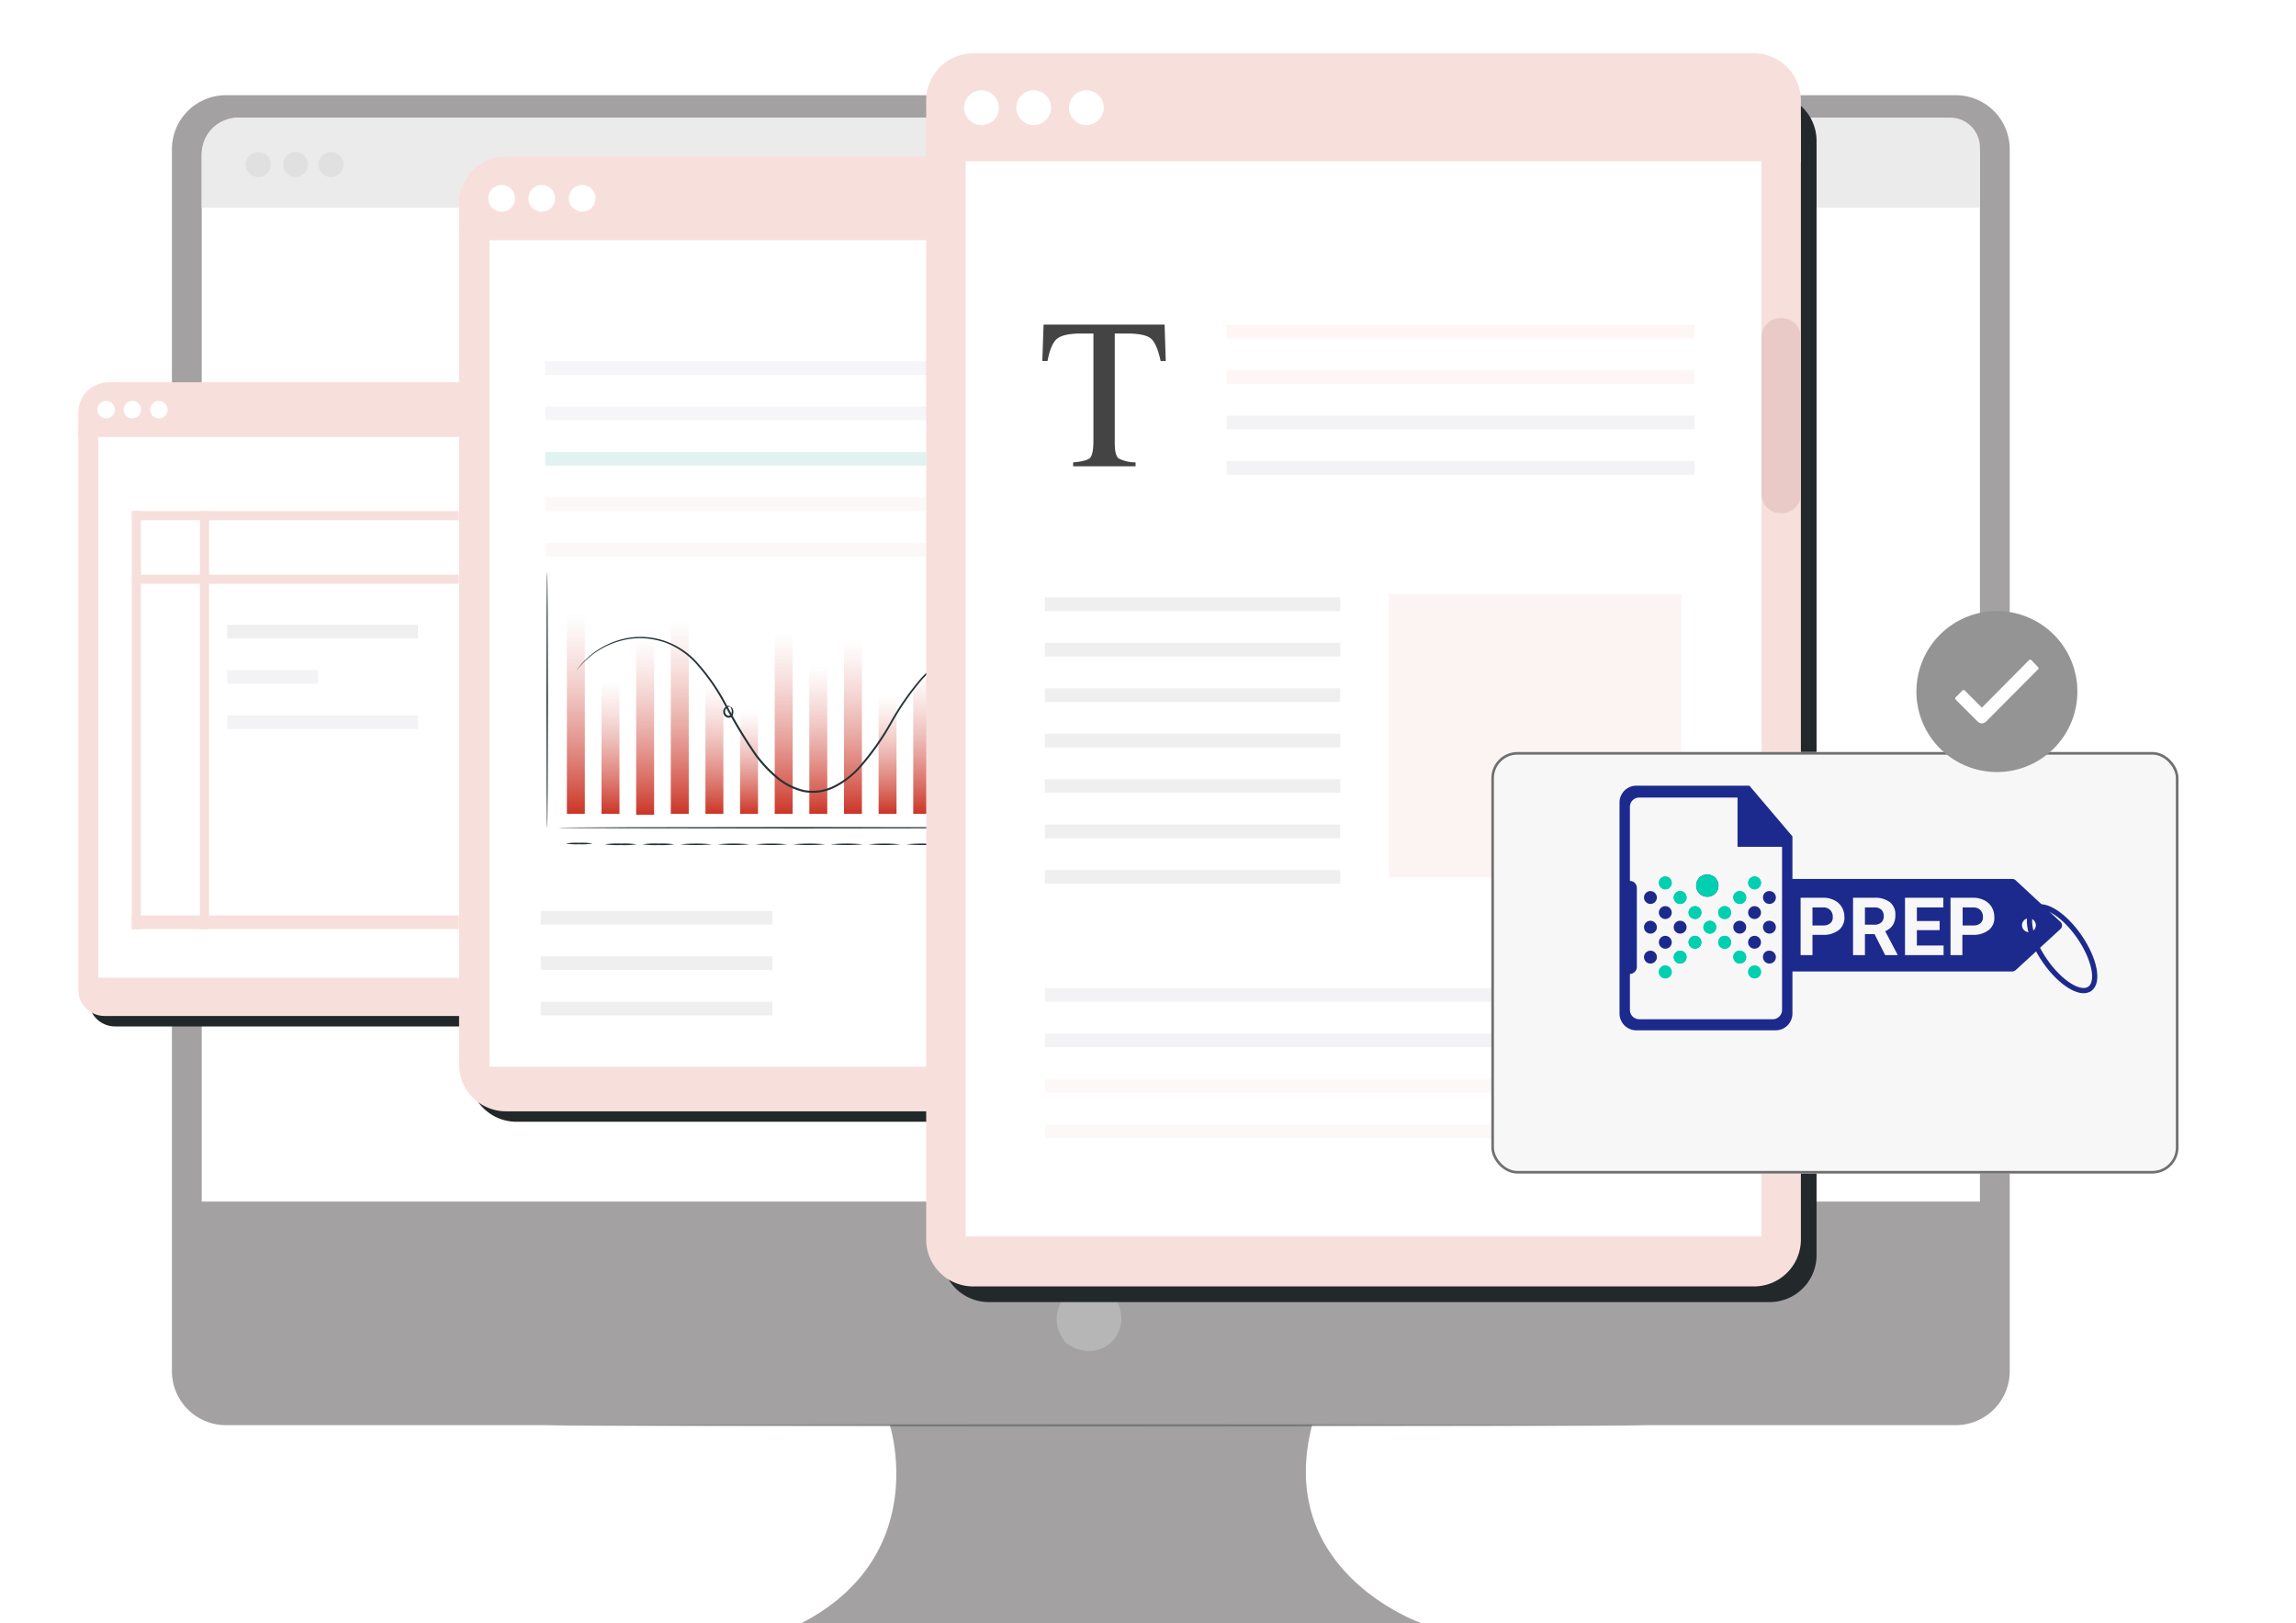 <svg xmlns="http://www.w3.org/2000/svg" xmlns:xlink="http://www.w3.org/1999/xlink" width="439.637" height="310.799" viewBox="0 0 439.637 310.799">
  <defs>
    <filter id="Path_18688" x="2" y="65.188" width="114.237" height="146.328" filterUnits="userSpaceOnUse">
      <feOffset dy="5" input="SourceAlpha"/>
      <feGaussianBlur stdDeviation="5" result="blur"/>
      <feFlood flood-opacity="0.102"/>
      <feComposite operator="in" in2="blur"/>
      <feComposite in="SourceGraphic"/>
    </filter>
    <filter id="Path_16595" x="0" y="63.188" width="114.237" height="146.328" filterUnits="userSpaceOnUse">
      <feOffset dy="5" input="SourceAlpha"/>
      <feGaussianBlur stdDeviation="5" result="blur-2"/>
      <feFlood flood-opacity="0.102"/>
      <feComposite operator="in" in2="blur-2"/>
      <feComposite in="SourceGraphic"/>
    </filter>
    <filter id="Path_18689" x="74.912" y="21.965" width="158.755" height="207.804" filterUnits="userSpaceOnUse">
      <feOffset dy="5" input="SourceAlpha"/>
      <feGaussianBlur stdDeviation="5" result="blur-3"/>
      <feFlood flood-opacity="0.102"/>
      <feComposite operator="in" in2="blur-3"/>
      <feComposite in="SourceGraphic"/>
    </filter>
    <filter id="Path_16621" x="72.911" y="19.965" width="158.755" height="207.804" filterUnits="userSpaceOnUse">
      <feOffset dy="5" input="SourceAlpha"/>
      <feGaussianBlur stdDeviation="5" result="blur-4"/>
      <feFlood flood-opacity="0.102"/>
      <feComposite operator="in" in2="blur-4"/>
      <feComposite in="SourceGraphic"/>
    </filter>
    <linearGradient id="linear-gradient" x1="0.5" x2="0.5" y2="1" gradientUnits="objectBoundingBox">
      <stop offset="0" stop-color="#fff" stop-opacity="0.502"/>
      <stop offset="1" stop-color="#cb3527"/>
    </linearGradient>
    <filter id="Path_18690" x="165.348" y="3" width="197.489" height="261.293" filterUnits="userSpaceOnUse">
      <feOffset dy="5" input="SourceAlpha"/>
      <feGaussianBlur stdDeviation="5" result="blur-5"/>
      <feFlood flood-opacity="0.102"/>
      <feComposite operator="in" in2="blur-5"/>
      <feComposite in="SourceGraphic"/>
    </filter>
    <filter id="Path_16657" x="162.348" y="0" width="197.489" height="261.293" filterUnits="userSpaceOnUse">
      <feOffset dy="5" input="SourceAlpha"/>
      <feGaussianBlur stdDeviation="5" result="blur-6"/>
      <feFlood flood-opacity="0.102"/>
      <feComposite operator="in" in2="blur-6"/>
      <feComposite in="SourceGraphic"/>
    </filter>
    <filter id="Rectangle_6464" x="263.063" y="121.48" width="176.575" height="125.705" filterUnits="userSpaceOnUse">
      <feOffset dy="10" input="SourceAlpha"/>
      <feGaussianBlur stdDeviation="7.5" result="blur-7"/>
      <feFlood flood-opacity="0.161"/>
      <feComposite operator="in" in2="blur-7"/>
      <feComposite in="SourceGraphic"/>
    </filter>
    <clipPath id="clip-path">
      <path id="Path_2" data-name="Path 2" d="M37.93,40A2.132,2.132,0,1,1,35.8,42.132,2.093,2.093,0,0,1,37.93,40" transform="translate(-35.797 -40)" fill="#00d0b0"/>
    </clipPath>
    <clipPath id="clip-path-2">
      <path id="Path_3" data-name="Path 3" d="M21.932,43.263A1.232,1.232,0,1,0,20.7,42.032a1.254,1.254,0,0,0,1.232,1.232" transform="translate(-20.7 -40.8)" fill="#00d0b0"/>
    </clipPath>
    <clipPath id="clip-path-3">
      <path id="Path_4" data-name="Path 4" d="M27.932,46.7a1.232,1.232,0,1,0,1.232,1.232A1.223,1.223,0,0,0,27.932,46.7" transform="translate(-26.7 -46.7)" fill="#00d0b0"/>
    </clipPath>
    <clipPath id="clip-path-4">
      <path id="Path_5" data-name="Path 5" d="M33.932,55.263A1.232,1.232,0,1,0,32.7,54.032a1.254,1.254,0,0,0,1.232,1.232" transform="translate(-32.7 -52.8)" fill="#00d0b0"/>
    </clipPath>
    <clipPath id="clip-path-5">
      <path id="Path_6" data-name="Path 6" d="M39.932,58.7A1.232,1.232,0,1,1,38.7,59.932,1.254,1.254,0,0,1,39.932,58.7" transform="translate(-38.7 -58.7)" fill="#00d0b0"/>
    </clipPath>
    <clipPath id="clip-path-6">
      <path id="Path_7" data-name="Path 7" d="M45.932,67.263a1.232,1.232,0,1,1,1.232-1.232,1.194,1.194,0,0,1-1.232,1.232" transform="translate(-44.7 -64.8)" fill="#00d0b0"/>
    </clipPath>
    <clipPath id="clip-path-7">
      <path id="Path_8" data-name="Path 8" d="M52.028,70.8A1.232,1.232,0,1,1,50.8,72.032,1.168,1.168,0,0,1,52.028,70.8" transform="translate(-50.794 -70.8)" fill="#00d0b0"/>
    </clipPath>
    <clipPath id="clip-path-8">
      <path id="Path_9" data-name="Path 9" d="M58.032,79.263a1.232,1.232,0,1,1,1.232-1.232,1.254,1.254,0,0,1-1.232,1.232" transform="translate(-56.8 -76.8)" fill="#00d0b0"/>
    </clipPath>
    <clipPath id="clip-path-9">
      <path id="Path_10" data-name="Path 10" d="M45.932,55.263a1.232,1.232,0,1,1,1.232-1.232,1.194,1.194,0,0,1-1.232,1.232" transform="translate(-44.7 -52.8)" fill="#00d0b0"/>
    </clipPath>
    <clipPath id="clip-path-10">
      <path id="Path_11" data-name="Path 11" d="M52.028,46.7A1.232,1.232,0,1,1,50.8,47.932,1.194,1.194,0,0,1,52.028,46.7" transform="translate(-50.794 -46.7)" fill="#00d0b0"/>
    </clipPath>
    <clipPath id="clip-path-11">
      <path id="Path_12" data-name="Path 12" d="M58.032,43.263a1.232,1.232,0,1,1,1.232-1.232,1.254,1.254,0,0,1-1.232,1.232" transform="translate(-56.8 -40.8)" fill="#00d0b0"/>
    </clipPath>
    <clipPath id="clip-path-12">
      <path id="Path_13" data-name="Path 13" d="M33.932,67.263A1.232,1.232,0,1,0,32.7,66.032a1.254,1.254,0,0,0,1.232,1.232" transform="translate(-32.7 -64.8)" fill="#00d0b0"/>
    </clipPath>
    <clipPath id="clip-path-13">
      <path id="Path_14" data-name="Path 14" d="M27.932,70.8a1.232,1.232,0,1,0,1.232,1.232A1.2,1.2,0,0,0,27.932,70.8" transform="translate(-26.7 -70.8)" fill="#00d0b0"/>
    </clipPath>
    <clipPath id="clip-path-14">
      <path id="Path_15" data-name="Path 15" d="M21.932,79.263A1.232,1.232,0,1,0,20.7,78.032a1.254,1.254,0,0,0,1.232,1.232" transform="translate(-20.7 -76.8)" fill="#00d0b0"/>
    </clipPath>
  </defs>
  <g id="Group_6256" data-name="Group 6256" transform="translate(-355.001 -4149.6)">
    <g id="Group_6198" data-name="Group 6198" transform="translate(92 -34.401)">
      <path id="Path_16577" data-name="Path 16577" d="M365.18,10.848H33.96A10.339,10.339,0,0,0,23.621,21.186V255.135A10.339,10.339,0,0,0,33.96,265.474H161.082s8.086,25.005-16.981,37.943H262.966s-28.3-9.7-21.025-37.943h123.24a10.339,10.339,0,0,0,10.338-10.338V21.187A10.339,10.339,0,0,0,365.18,10.848" transform="translate(272.302 4191.382)" fill="#a3a1a2"/>
      <path id="Path_16578" data-name="Path 16578" d="M257.865,313.388c4.505,6.439-2.546,13.491-8.987,8.986a2.285,2.285,0,0,1-.553-.555c-4.493-6.439,2.549-13.481,8.986-8.986a2.259,2.259,0,0,1,.554.554" transform="translate(218.431 4118.865)" fill="#b6b6b6"/>
      <path id="Path_16579" data-name="Path 16579" d="M371.63,224.038H31.138V23.854A7.358,7.358,0,0,1,38.5,16.5H364.273a7.357,7.357,0,0,1,7.357,7.357Z" transform="translate(270.488 4190.02)" fill="#fff"/>
      <path id="Path_16580" data-name="Path 16580" d="M371.63,33.742H31.138v-10.3A6.945,6.945,0,0,1,38.083,16.5H365.928a5.7,5.7,0,0,1,5.7,5.7Z" transform="translate(270.488 4190.02)" fill="#ebebeb"/>
      <path id="Path_16581" data-name="Path 16581" d="M47.06,27.578a2.392,2.392,0,1,1-2.392-2.392,2.391,2.391,0,0,1,2.392,2.392" transform="translate(267.8 4187.923)" fill="#e0e0e0"/>
      <path id="Path_16582" data-name="Path 16582" d="M56.458,27.578a2.392,2.392,0,1,1-2.392-2.392,2.391,2.391,0,0,1,2.392,2.392" transform="translate(265.534 4187.923)" fill="#e0e0e0"/>
      <path id="Path_16583" data-name="Path 16583" d="M65.395,27.578A2.392,2.392,0,1,1,63,25.186a2.391,2.391,0,0,1,2.392,2.392" transform="translate(263.377 4187.923)" fill="#e0e0e0"/>
      <path id="Path_16584" data-name="Path 16584" d="M328.8,346.425c0,.11-47.133.2-105.261.2-58.148,0-105.271-.089-105.271-.2s47.123-.2,105.271-.2c58.128,0,105.261.089,105.261.2" transform="translate(249.466 4110.465)" fill="#263238" opacity="0.38"/>
      <path id="Path_16592" data-name="Path 16592" d="M407.17,89.856a1.885,1.885,0,1,1-1.882-1.8,1.843,1.843,0,0,1,1.882,1.8" transform="translate(180.471 4172.754)" fill="#fff"/>
      <path id="Path_16593" data-name="Path 16593" d="M414.615,89.856a1.885,1.885,0,1,1-1.882-1.8,1.843,1.843,0,0,1,1.882,1.8" transform="translate(178.674 4172.754)" fill="#fff"/>
      <g transform="matrix(1, 0, 0, 1, 263, 4184)" filter="url(#Path_18688)">
        <path id="Path_18688-2" data-name="Path 18688" d="M79.475,199.609H5.291a5.027,5.027,0,0,1-5.027-5.027V88.308a5.027,5.027,0,0,1,5.027-5.027H79.475A5.027,5.027,0,0,1,84.5,88.308V194.582a5.027,5.027,0,0,1-5.027,5.027" transform="translate(16.74 -8.09)" fill="#222829"/>
      </g>
      <path id="Path_16594" data-name="Path 16594" d="M422.134,89.856a1.885,1.885,0,1,1-1.882-1.8,1.843,1.843,0,0,1,1.882,1.8" transform="translate(176.86 4172.754)" fill="#fff"/>
      <g transform="matrix(1, 0, 0, 1, 263, 4184)" filter="url(#Path_16595)">
        <path id="Path_16595-2" data-name="Path 16595" d="M79.475,199.609H5.291a5.027,5.027,0,0,1-5.027-5.027V88.308a5.027,5.027,0,0,1,5.027-5.027H79.475A5.027,5.027,0,0,1,84.5,88.308V194.582a5.027,5.027,0,0,1-5.027,5.027" transform="translate(14.74 -10.09)" fill="#f7dfdc"/>
      </g>
      <path id="Path_16596" data-name="Path 16596" d="M84.5,93.762H.263V89.091a5.81,5.81,0,0,1,5.81-5.81H78.691a5.809,5.809,0,0,1,5.81,5.81Z" transform="translate(277.737 4173.907)" fill="#f7dfdc"/>
      <path id="Path_16597" data-name="Path 16597" d="M8.426,89.656a1.674,1.674,0,1,1-1.675-1.675,1.674,1.674,0,0,1,1.675,1.675" transform="translate(276.576 4172.773)" fill="#fff"/>
      <path id="Path_16598" data-name="Path 16598" d="M15.045,89.656a1.674,1.674,0,1,1-1.674-1.675,1.674,1.674,0,0,1,1.674,1.675" transform="translate(274.979 4172.773)" fill="#fff"/>
      <path id="Path_16599" data-name="Path 16599" d="M21.732,89.656a1.674,1.674,0,1,1-1.675-1.675,1.674,1.674,0,0,1,1.675,1.675" transform="translate(273.364 4172.773)" fill="#fff"/>
      <rect id="Rectangle_6511" data-name="Rectangle 6511" width="76.636" height="103.533" transform="translate(281.801 4267.668)" fill="#fff"/>
      <path id="Path_16600" data-name="Path 16600" d="M108.179,130.857h0a1.9,1.9,0,0,1-1.9-1.9V113.962a1.9,1.9,0,1,1,3.8,0v14.995a1.9,1.9,0,0,1-1.9,1.9" transform="translate(252.159 4166.963)" fill="#e0e0e0"/>
      <g transform="matrix(1, 0, 0, 1, 263, 4184)" filter="url(#Path_18689)">
        <path id="Path_18689-2" data-name="Path 18689" d="M216.135,204.119h-110.8a8.979,8.979,0,0,1-8.979-8.98V35.295a8.979,8.979,0,0,1,8.979-8.98h110.8a8.98,8.98,0,0,1,8.98,8.98V195.14a8.979,8.979,0,0,1-8.98,8.98" transform="translate(-6.45 5.65)" fill="#222829"/>
      </g>
      <g transform="matrix(1, 0, 0, 1, 263, 4184)" filter="url(#Path_16621)">
        <path id="Path_16621-2" data-name="Path 16621" d="M216.135,204.119h-110.8a8.979,8.979,0,0,1-8.979-8.98V35.295a8.979,8.979,0,0,1,8.979-8.98h110.8a8.98,8.98,0,0,1,8.98,8.98V195.14a8.979,8.979,0,0,1-8.98,8.98" transform="translate(-8.45 3.65)" fill="#f7dfdc"/>
      </g>
      <path id="Path_16622" data-name="Path 16622" d="M225.114,42.335H96.359V35.366a9.052,9.052,0,0,1,9.052-9.052H216.062a9.052,9.052,0,0,1,9.052,9.052Z" transform="translate(254.552 4187.651)" fill="#f7dfdc"/>
      <path id="Path_16623" data-name="Path 16623" d="M108.836,36.058a2.559,2.559,0,1,1-2.559-2.559,2.559,2.559,0,0,1,2.559,2.559" transform="translate(252.776 4185.918)" fill="#fff"/>
      <path id="Path_16624" data-name="Path 16624" d="M118.954,36.058a2.559,2.559,0,1,1-2.559-2.559,2.559,2.559,0,0,1,2.559,2.559" transform="translate(250.335 4185.918)" fill="#fff"/>
      <path id="Path_16625" data-name="Path 16625" d="M129.174,36.058a2.559,2.559,0,1,1-2.559-2.559,2.559,2.559,0,0,1,2.559,2.559" transform="translate(247.87 4185.918)" fill="#fff"/>
      <rect id="Rectangle_6512" data-name="Rectangle 6512" width="117.136" height="158.247" transform="translate(356.721 4229.986)" fill="#fff"/>
      <path id="Path_16626" data-name="Path 16626" d="M261.305,99.034h0a2.9,2.9,0,0,1-2.9-2.9V73.209a2.9,2.9,0,0,1,5.809,0v22.92a2.9,2.9,0,0,1-2.9,2.9" transform="translate(215.455 4177.038)" fill="#e0e0e0"/>
      <rect id="Rectangle_6513" data-name="Rectangle 6513" width="3.435" height="38.362" transform="translate(371.551 4301.445)" fill="url(#linear-gradient)"/>
      <rect id="Rectangle_6514" data-name="Rectangle 6514" width="3.435" height="25.333" transform="translate(378.182 4314.474)" fill="url(#linear-gradient)"/>
      <rect id="Rectangle_6515" data-name="Rectangle 6515" width="3.435" height="33.789" transform="translate(384.815 4306.213)" fill="url(#linear-gradient)"/>
      <rect id="Rectangle_6516" data-name="Rectangle 6516" width="3.435" height="36.881" transform="translate(391.446 4302.926)" fill="url(#linear-gradient)"/>
      <rect id="Rectangle_6517" data-name="Rectangle 6517" width="3.435" height="24.553" transform="translate(398.078 4315.254)" fill="url(#linear-gradient)"/>
      <rect id="Rectangle_6518" data-name="Rectangle 6518" width="3.435" height="19.738" transform="translate(404.709 4320.069)" fill="url(#linear-gradient)"/>
      <rect id="Rectangle_6519" data-name="Rectangle 6519" width="3.435" height="34.425" transform="translate(411.342 4305.382)" fill="url(#linear-gradient)"/>
      <rect id="Rectangle_6520" data-name="Rectangle 6520" width="3.436" height="28.219" transform="translate(417.971 4311.588)" fill="url(#linear-gradient)"/>
      <rect id="Rectangle_6521" data-name="Rectangle 6521" width="3.436" height="33.178" transform="translate(424.604 4306.629)" fill="url(#linear-gradient)"/>
      <rect id="Rectangle_6522" data-name="Rectangle 6522" width="3.435" height="22.604" transform="translate(431.235 4317.203)" fill="url(#linear-gradient)"/>
      <rect id="Rectangle_6523" data-name="Rectangle 6523" width="3.435" height="34.425" transform="translate(444.463 4305.382)" fill="#ff725e"/>
      <rect id="Rectangle_6524" data-name="Rectangle 6524" width="3.435" height="11.779" transform="translate(458.548 4327.531)" fill="#ff725e"/>
      <rect id="Rectangle_6525" data-name="Rectangle 6525" width="3.435" height="22.604" transform="translate(451.682 4317.203)" fill="#ff725e"/>
      <rect id="Rectangle_6526" data-name="Rectangle 6526" width="3.435" height="26.905" transform="translate(437.868 4312.902)" fill="url(#linear-gradient)"/>
      <path id="Path_16639" data-name="Path 16639" d="M215.564,147.806a1.8,1.8,0,0,1-.3-.049l-.874-.179a13.579,13.579,0,0,0-1.43-.228,17.763,17.763,0,0,0-1.967-.164,22.729,22.729,0,0,0-5.377.462,23.726,23.726,0,0,0-6.67,2.525,27.268,27.268,0,0,0-6.755,5.379,51.345,51.345,0,0,0-5.694,8.173,49.493,49.493,0,0,1-6.4,9.042,16.752,16.752,0,0,1-4.714,3.526,9.918,9.918,0,0,1-2.905.888,9.413,9.413,0,0,1-3.081-.1,12.581,12.581,0,0,1-5.365-2.814,25.034,25.034,0,0,1-3.973-4.337,92.054,92.054,0,0,1-5.7-9.5,39.265,39.265,0,0,0-5.691-8.15,15.484,15.484,0,0,0-3.519-2.768,15,15,0,0,0-1.9-.923,15.159,15.159,0,0,0-1.941-.574,14.083,14.083,0,0,0-7.053.2,15.9,15.9,0,0,0-4.84,2.328,17.671,17.671,0,0,0-2.543,2.278c-.25.282-.446.5-.592.667a1.805,1.805,0,0,1-.212.22,1.8,1.8,0,0,1,.182-.244l.564-.693a16.51,16.51,0,0,1,2.512-2.348A15.807,15.807,0,0,1,134.2,148a14.24,14.24,0,0,1,7.171-.256,14.816,14.816,0,0,1,7.53,4.308,39.318,39.318,0,0,1,5.771,8.2,93.028,93.028,0,0,0,5.693,9.45,24.678,24.678,0,0,0,3.917,4.268,12.21,12.21,0,0,0,5.2,2.731,9.023,9.023,0,0,0,2.948.1,9.538,9.538,0,0,0,2.8-.854,16.4,16.4,0,0,0,4.608-3.442,49.5,49.5,0,0,0,6.364-8.963,51.181,51.181,0,0,1,5.761-8.2,27.41,27.41,0,0,1,6.859-5.4,23.713,23.713,0,0,1,6.758-2.5,22.341,22.341,0,0,1,5.427-.4,17.021,17.021,0,0,1,1.977.2,12.461,12.461,0,0,1,1.43.265l.867.217a1.824,1.824,0,0,1,.292.086" transform="translate(247.383 4158.53)" fill="#263238"/>
      <path id="Path_16640" data-name="Path 16640" d="M118.534,180.157c-.078,0-.141-10.939-.141-24.43s.063-24.433.141-24.433.141,10.937.141,24.433-.063,24.43-.141,24.43" transform="translate(249.235 4162.322)" fill="#263238"/>
      <path id="Path_16641" data-name="Path 16641" d="M213.477,195.65c0,.078-20.61.141-46.028.141s-46.031-.063-46.031-.141,20.6-.141,46.031-.141,46.028.063,46.028.141" transform="translate(248.505 4146.829)" fill="#263238"/>
      <path id="Path_16642" data-name="Path 16642" d="M128.4,199.63a11.618,11.618,0,0,1-2.549.141,11.614,11.614,0,0,1-2.549-.141,11.616,11.616,0,0,1,2.549-.141,11.621,11.621,0,0,1,2.549.141" transform="translate(248.051 4145.869)" fill="#263238"/>
      <path id="Path_16643" data-name="Path 16643" d="M139.227,199.832a16.544,16.544,0,0,1-3.046.141,16.549,16.549,0,0,1-3.047-.141,16.548,16.548,0,0,1,3.047-.141,16.543,16.543,0,0,1,3.046.141" transform="translate(245.679 4145.82)" fill="#263238"/>
      <path id="Path_16644" data-name="Path 16644" d="M148.733,199.832a16.545,16.545,0,0,1-3.046.141,16.549,16.549,0,0,1-3.047-.141,16.548,16.548,0,0,1,3.047-.141,16.544,16.544,0,0,1,3.046.141" transform="translate(243.385 4145.82)" fill="#263238"/>
      <path id="Path_16645" data-name="Path 16645" d="M158.238,199.832a32.956,32.956,0,0,1-6.093,0,32.953,32.953,0,0,1,6.093,0" transform="translate(241.092 4145.82)" fill="#263238"/>
      <path id="Path_16646" data-name="Path 16646" d="M167.744,199.832a32.956,32.956,0,0,1-6.093,0,32.953,32.953,0,0,1,6.093,0" transform="translate(238.798 4145.82)" fill="#263238"/>
      <path id="Path_16647" data-name="Path 16647" d="M177.25,199.832a32.956,32.956,0,0,1-6.093,0,32.953,32.953,0,0,1,6.093,0" transform="translate(236.506 4145.82)" fill="#263238"/>
      <path id="Path_16648" data-name="Path 16648" d="M186.755,199.832a32.956,32.956,0,0,1-6.093,0,32.953,32.953,0,0,1,6.093,0" transform="translate(234.212 4145.82)" fill="#263238"/>
      <path id="Path_16649" data-name="Path 16649" d="M196.261,199.832a32.956,32.956,0,0,1-6.093,0,32.952,32.952,0,0,1,6.093,0" transform="translate(231.918 4145.82)" fill="#263238"/>
      <path id="Path_16650" data-name="Path 16650" d="M205.767,199.832a32.956,32.956,0,0,1-6.093,0,32.953,32.953,0,0,1,6.093,0" transform="translate(229.625 4145.82)" fill="#263238"/>
      <path id="Path_16651" data-name="Path 16651" d="M215.272,199.832a32.956,32.956,0,0,1-6.093,0,32.953,32.953,0,0,1,6.093,0" transform="translate(227.331 4145.82)" fill="#263238"/>
      <path id="Path_16652" data-name="Path 16652" d="M224.113,199.836a32.956,32.956,0,0,1-6.093,0,32.96,32.96,0,0,1,6.093,0" transform="translate(225.198 4145.819)" fill="#263238"/>
      <path id="Path_16653" data-name="Path 16653" d="M232.955,199.839a32.964,32.964,0,0,1-6.093,0,32.949,32.949,0,0,1,6.093,0" transform="translate(223.066 4145.818)" fill="#263238"/>
      <path id="Path_16654" data-name="Path 16654" d="M241.8,199.842a32.956,32.956,0,0,1-6.093,0,32.96,32.96,0,0,1,6.093,0" transform="translate(220.932 4145.818)" fill="#263238"/>
      <path id="Path_16655" data-name="Path 16655" d="M164.361,165.1c0-.058.42.088.555.664a1.412,1.412,0,0,1-.105.99.857.857,0,0,1-.5.423.911.911,0,0,1-.7-.083,1.166,1.166,0,0,1-.6-1.095,1.214,1.214,0,0,1,.478-.885.79.79,0,0,1,.656-.162c.159.048.213.124.2.142-.017.052-.35-.106-.685.228a1.007,1.007,0,0,0-.3.69.846.846,0,0,0,.426.742.5.5,0,0,0,.709-.18,1.249,1.249,0,0,0,.146-.764,1.728,1.728,0,0,0-.288-.712" transform="translate(238.47 4154.206)" fill="#263238"/>
      <path id="Path_16656" data-name="Path 16656" d="M223.987,148.491c0-.021.108-.057.3,0a1.156,1.156,0,0,1,.613.53,1.52,1.52,0,0,1,.152,1.2,1.269,1.269,0,0,1-1.175.939,1.011,1.011,0,0,1-.748-.391,1.614,1.614,0,0,1-.316-.668,1.538,1.538,0,0,1,.194-1.194c.422-.6.945-.568.926-.524.026.055-.412.14-.692.662a1.325,1.325,0,0,0-.083.971c.09.354.363.756.732.759a.943.943,0,0,0,.827-.665,1.309,1.309,0,0,0-.056-.967,1.39,1.39,0,0,0-.67-.657" transform="translate(224.054 4158.203)" fill="#263238"/>
      <g transform="matrix(1, 0, 0, 1, 263, 4184)" filter="url(#Path_18690)">
        <path id="Path_18690-2" data-name="Path 18690" d="M372.746,231.553H223.217a8.979,8.979,0,0,1-8.98-8.98V9.24a8.979,8.979,0,0,1,8.98-8.98H372.746a8.979,8.979,0,0,1,8.98,8.98V222.574a8.979,8.979,0,0,1-8.98,8.98" transform="translate(-33.89 12.74)" fill="#23292a"/>
      </g>
      <g transform="matrix(1, 0, 0, 1, 263, 4184)" filter="url(#Path_16657)">
        <path id="Path_16657-2" data-name="Path 16657" d="M372.746,231.553H223.217a8.979,8.979,0,0,1-8.98-8.98V9.24a8.979,8.979,0,0,1,8.98-8.98H372.746a8.979,8.979,0,0,1,8.98,8.98V222.574a8.979,8.979,0,0,1-8.98,8.98" transform="translate(-36.89 9.74)" fill="#f7dfdc"/>
      </g>
      <path id="Path_16658" data-name="Path 16658" d="M381.726,21.1H214.238V9.312A9.051,9.051,0,0,1,223.29.26H372.674a9.051,9.051,0,0,1,9.052,9.052Z" transform="translate(226.11 4193.938)" fill="#f7dfdc"/>
      <path id="Path_16659" data-name="Path 16659" d="M230.467,12.935a3.329,3.329,0,1,1-3.329-3.329,3.328,3.328,0,0,1,3.329,3.329" transform="translate(223.801 4191.682)" fill="#fff"/>
      <path id="Path_16660" data-name="Path 16660" d="M243.629,12.935A3.329,3.329,0,1,1,240.3,9.606a3.328,3.328,0,0,1,3.329,3.329" transform="translate(220.626 4191.682)" fill="#fff"/>
      <path id="Path_16661" data-name="Path 16661" d="M256.924,12.935A3.329,3.329,0,1,1,253.6,9.606a3.328,3.328,0,0,1,3.329,3.329" transform="translate(217.419 4191.682)" fill="#fff"/>
      <rect id="Rectangle_6527" data-name="Rectangle 6527" width="152.375" height="205.853" transform="translate(447.905 4214.877)" fill="#fff"/>
      <path id="Path_16662" data-name="Path 16662" d="M428.9,94.854h-.184a3.686,3.686,0,0,1-3.686-3.687v-30a3.686,3.686,0,0,1,3.686-3.687h.184a3.687,3.687,0,0,1,3.687,3.687v30a3.687,3.687,0,0,1-3.687,3.687" transform="translate(175.255 4187.421)" fill="#eacac6"/>
      <path id="Path_16664" data-name="Path 16664" d="M243.781,68.737h23.175l.221,6.965H266.2q-.72-3.282-1.832-4.273t-4.673-.991h-2.282V91.413q0,2.368.741,2.936a6.825,6.825,0,0,0,3.242.747v.761H249.444V95.1q2.6-.2,3.241-.857t.641-3.307V70.438h-2.3q-3.4,0-4.634.981T244.541,75.7h-1Z" transform="translate(219.042 4177.416)" fill="#444"/>
      <rect id="Rectangle_6528" data-name="Rectangle 6528" width="56" height="54.179" transform="translate(528.958 4297.731)" fill="#f7dfdc" opacity="0.34"/>
      <rect id="Rectangle_6532" data-name="Rectangle 6532" width="89.596" height="2.61" transform="translate(497.877 4246.192)" fill="#f7dfdc" opacity="0.3"/>
      <rect id="Rectangle_6533" data-name="Rectangle 6533" width="89.596" height="2.61" transform="translate(497.877 4254.891)" fill="#f7dfdc" opacity="0.3"/>
      <rect id="Rectangle_6534" data-name="Rectangle 6534" width="89.596" height="2.61" transform="translate(497.877 4263.589)" fill="#c5c0ca" opacity="0.2"/>
      <rect id="Rectangle_6535" data-name="Rectangle 6535" width="89.596" height="2.61" transform="translate(497.877 4272.288)" fill="#c5c0ca" opacity="0.2"/>
      <rect id="Rectangle_6538" data-name="Rectangle 6538" width="56.541" height="2.61" transform="translate(463.082 4298.384)" fill="#efefef"/>
      <rect id="Rectangle_6539" data-name="Rectangle 6539" width="56.541" height="2.61" transform="translate(463.082 4307.083)" fill="#efefef"/>
      <rect id="Rectangle_6540" data-name="Rectangle 6540" width="56.541" height="2.61" transform="translate(463.082 4315.781)" fill="#efefef"/>
      <rect id="Rectangle_6541" data-name="Rectangle 6541" width="56.541" height="2.61" transform="translate(463.082 4324.48)" fill="#efefef"/>
      <rect id="Rectangle_6542" data-name="Rectangle 6542" width="56.541" height="2.61" transform="translate(463.082 4333.179)" fill="#efefef"/>
      <rect id="Rectangle_6543" data-name="Rectangle 6543" width="56.541" height="2.61" transform="translate(463.082 4341.877)" fill="#efefef"/>
      <rect id="Rectangle_6544" data-name="Rectangle 6544" width="56.541" height="2.61" transform="translate(463.082 4350.576)" fill="#efefef"/>
      <rect id="Rectangle_6545" data-name="Rectangle 6545" width="124.391" height="2.61" transform="translate(463.082 4373.193)" fill="#c5c0ca" opacity="0.2"/>
      <rect id="Rectangle_6546" data-name="Rectangle 6546" width="124.391" height="2.61" transform="translate(463.082 4381.892)" fill="#c5c0ca" opacity="0.2"/>
      <rect id="Rectangle_6547" data-name="Rectangle 6547" width="124.391" height="2.61" transform="translate(463.082 4390.59)" fill="#f7dfdc" opacity="0.2"/>
      <rect id="Rectangle_6548" data-name="Rectangle 6548" width="124.391" height="2.61" transform="translate(463.082 4399.289)" fill="#f7dfdc" opacity="0.2"/>
      <rect id="Rectangle_6549" data-name="Rectangle 6549" width="73.069" height="2.61" transform="translate(367.397 4261.85)" fill="#c5c0ca" opacity="0.16"/>
      <rect id="Rectangle_6550" data-name="Rectangle 6550" width="73.069" height="2.61" transform="translate(367.397 4270.548)" fill="#e7fbf8"/>
      <rect id="Rectangle_6551" data-name="Rectangle 6551" width="73.069" height="2.61" transform="translate(367.397 4279.247)" fill="#f7dfdc" opacity="0.2"/>
      <rect id="Rectangle_6552" data-name="Rectangle 6552" width="73.069" height="2.61" transform="translate(367.397 4287.946)" fill="#f7dfdc" opacity="0.2"/>
      <rect id="Rectangle_6554" data-name="Rectangle 6554" width="73.069" height="2.61" transform="translate(367.397 4270.548)" fill="#c5c0ca" opacity="0.16"/>
      <rect id="Rectangle_6556" data-name="Rectangle 6556" width="73.069" height="2.61" transform="translate(367.397 4253.151)" fill="#c5c0ca" opacity="0.16"/>
      <rect id="Rectangle_6557" data-name="Rectangle 6557" width="44.363" height="2.61" transform="translate(366.527 4358.405)" fill="#efefef"/>
      <rect id="Rectangle_6558" data-name="Rectangle 6558" width="44.363" height="2.61" transform="translate(366.527 4367.104)" fill="#efefef"/>
      <rect id="Rectangle_6559" data-name="Rectangle 6559" width="44.363" height="2.61" transform="translate(366.527 4375.802)" fill="#efefef"/>
      <rect id="Rectangle_6560" data-name="Rectangle 6560" width="62.63" height="1.74" transform="translate(288.239 4281.856)" fill="#f7dfdc"/>
      <rect id="Rectangle_6561" data-name="Rectangle 6561" width="62.63" height="1.74" transform="translate(288.239 4294.035)" fill="#f7dfdc"/>
      <rect id="Rectangle_6562" data-name="Rectangle 6562" width="62.63" height="2.61" transform="translate(288.239 4359.275)" fill="#f7dfdc"/>
      <rect id="Rectangle_6563" data-name="Rectangle 6563" width="80.028" height="1.74" transform="translate(289.979 4281.856) rotate(90)" fill="#f7dfdc"/>
      <rect id="Rectangle_6564" data-name="Rectangle 6564" width="80.028" height="1.74" transform="translate(303.027 4281.856) rotate(90)" fill="#f7dfdc"/>
      <rect id="Rectangle_6565" data-name="Rectangle 6565" width="36.534" height="2.61" transform="translate(306.506 4303.604)" fill="#efefef"/>
      <rect id="Rectangle_6566" data-name="Rectangle 6566" width="17.397" height="2.61" transform="translate(306.506 4312.302)" fill="#c5c0ca" opacity="0.2"/>
      <rect id="Rectangle_6567" data-name="Rectangle 6567" width="36.534" height="2.61" transform="translate(306.506 4321)" fill="#c5c0ca" opacity="0.2"/>
      <g transform="matrix(1, 0, 0, 1, 263, 4184)" filter="url(#Rectangle_6464)">
        <g id="Rectangle_6464-2" data-name="Rectangle 6464" transform="translate(285.56 133.98)" fill="#f7f7f7" stroke="#707070" stroke-width="0.5">
          <rect width="131.575" height="80.704" rx="5" stroke="none"/>
          <rect x="0.25" y="0.25" width="131.075" height="80.204" rx="4.75" fill="none"/>
        </g>
      </g>
      <g id="Group_2891" data-name="Group 2891" transform="translate(629.953 4300.994)">
        <circle id="Ellipse_319" data-name="Ellipse 319" cx="10.493" cy="10.493" r="10.493" transform="translate(6.457 4.843)" fill="#fff"/>
        <path id="Icon_ionic-ios-checkmark-circle" data-name="Icon ionic-ios-checkmark-circle" d="M18.786,3.375A15.411,15.411,0,1,0,34.2,18.786,15.409,15.409,0,0,0,18.786,3.375Zm7.891,11.151-9.906,9.951h-.007a1.338,1.338,0,0,1-.859.408,1.3,1.3,0,0,1-.867-.422l-4.149-4.149a.3.3,0,0,1,0-.422l1.319-1.319a.286.286,0,0,1,.415,0l3.29,3.29,9.039-9.106a.293.293,0,0,1,.207-.089h0a.269.269,0,0,1,.207.089l1.3,1.341A.292.292,0,0,1,26.677,14.526Z" transform="translate(-3.375 -3.375)" fill="#949494"/>
      </g>
    </g>
    <g id="Group_6253" data-name="Group 6253" transform="translate(435.107 4272.023)">
      <g id="Layer_2_copy" transform="translate(230 28)">
        <path id="Path_1" data-name="Path 1" d="M29.668,4.1H8.021A3.224,3.224,0,0,0,4.8,7.321v40.4a3.224,3.224,0,0,0,3.221,3.221H34.689a3.224,3.224,0,0,0,3.221-3.221V13.81ZM35.92,47.062a1.78,1.78,0,0,1-1.753,1.753H8.542a1.78,1.78,0,0,1-1.753-1.753V8.126A1.78,1.78,0,0,1,8.542,6.374H27.394V15.8H35.92Z" transform="translate(-4.8 -4.1)" fill="#1d2a8d"/>
      </g>
      <g id="Group_1" data-name="Group 1" transform="translate(244.682 45.005)">
        <path id="SVGID_1_" d="M37.93,40A2.132,2.132,0,1,1,35.8,42.132,2.093,2.093,0,0,1,37.93,40" transform="translate(-35.797 -40)" fill="#1d2a8d" fill-rule="evenodd"/>
      </g>
      <g id="Group_5" data-name="Group 5" transform="translate(244.682 45.005)">
        <g id="Group_4" data-name="Group 4">
          <g id="Group_3" data-name="Group 3">
            <g id="Group_2" data-name="Group 2" clip-path="url(#clip-path)">
              <rect id="Rectangle_1" data-name="Rectangle 1" width="4.263" height="4.263" transform="translate(-0.046)" fill="#00d0b0"/>
            </g>
          </g>
        </g>
      </g>
      <g id="Group_12" data-name="Group 12" transform="translate(237.532 45.384)">
        <g id="Group_7" data-name="Group 7">
          <path id="SVGID_3_" d="M21.932,43.263A1.232,1.232,0,1,0,20.7,42.032a1.254,1.254,0,0,0,1.232,1.232" transform="translate(-20.7 -40.8)" fill="#00d0b0" fill-rule="evenodd"/>
        </g>
        <g id="Group_11" data-name="Group 11">
          <g id="Group_10" data-name="Group 10">
            <g id="Group_9" data-name="Group 9">
              <g id="Group_8" data-name="Group 8" clip-path="url(#clip-path-2)">
                <rect id="Rectangle_2" data-name="Rectangle 2" width="2.51" height="2.51" transform="translate(0 -0.047)" fill="#00d0b0"/>
              </g>
            </g>
          </g>
        </g>
      </g>
      <g id="Group_18" data-name="Group 18" transform="translate(240.373 48.178)">
        <g id="Group_13" data-name="Group 13">
          <path id="SVGID_5_" d="M27.932,46.7a1.232,1.232,0,1,0,1.232,1.232A1.223,1.223,0,0,0,27.932,46.7" transform="translate(-26.7 -46.7)" fill="#00d0b0" fill-rule="evenodd"/>
        </g>
        <g id="Group_17" data-name="Group 17">
          <g id="Group_16" data-name="Group 16">
            <g id="Group_15" data-name="Group 15">
              <g id="Group_14" data-name="Group 14" clip-path="url(#clip-path-3)">
                <rect id="Rectangle_3" data-name="Rectangle 3" width="2.51" height="2.51" transform="translate(0)" fill="#00d0b0"/>
              </g>
            </g>
          </g>
        </g>
      </g>
      <g id="Group_24" data-name="Group 24" transform="translate(243.216 51.068)">
        <g id="Group_19" data-name="Group 19">
          <path id="SVGID_7_" d="M33.932,55.263A1.232,1.232,0,1,0,32.7,54.032a1.254,1.254,0,0,0,1.232,1.232" transform="translate(-32.7 -52.8)" fill="#00d0b0" fill-rule="evenodd"/>
        </g>
        <g id="Group_23" data-name="Group 23">
          <g id="Group_22" data-name="Group 22">
            <g id="Group_21" data-name="Group 21">
              <g id="Group_20" data-name="Group 20" clip-path="url(#clip-path-4)">
                <rect id="Rectangle_4" data-name="Rectangle 4" width="2.51" height="2.51" transform="translate(0 -0.047)" fill="#00d0b0"/>
              </g>
            </g>
          </g>
        </g>
      </g>
      <g id="Group_30" data-name="Group 30" transform="translate(246.058 53.863)">
        <g id="Group_25" data-name="Group 25">
          <path id="SVGID_9_" d="M39.932,58.7A1.232,1.232,0,1,1,38.7,59.932,1.254,1.254,0,0,1,39.932,58.7" transform="translate(-38.7 -58.7)" fill="#00d0b0" fill-rule="evenodd"/>
        </g>
        <g id="Group_29" data-name="Group 29">
          <g id="Group_28" data-name="Group 28">
            <g id="Group_27" data-name="Group 27">
              <g id="Group_26" data-name="Group 26" clip-path="url(#clip-path-5)">
                <rect id="Rectangle_5" data-name="Rectangle 5" width="2.51" height="2.51" fill="#00d0b0"/>
              </g>
            </g>
          </g>
        </g>
      </g>
      <g id="Group_36" data-name="Group 36" transform="translate(248.9 56.752)">
        <g id="Group_31" data-name="Group 31">
          <path id="SVGID_11_" d="M45.932,67.263a1.232,1.232,0,1,1,1.232-1.232,1.194,1.194,0,0,1-1.232,1.232" transform="translate(-44.7 -64.8)" fill="#00d0b0" fill-rule="evenodd"/>
        </g>
        <g id="Group_35" data-name="Group 35">
          <g id="Group_34" data-name="Group 34">
            <g id="Group_33" data-name="Group 33">
              <g id="Group_32" data-name="Group 32" clip-path="url(#clip-path-6)">
                <rect id="Rectangle_6" data-name="Rectangle 6" width="2.51" height="2.51" transform="translate(0 -0.047)" fill="#00d0b0"/>
              </g>
            </g>
          </g>
        </g>
      </g>
      <g id="Group_42" data-name="Group 42" transform="translate(251.786 59.594)">
        <g id="Group_37" data-name="Group 37">
          <path id="SVGID_13_" d="M52.028,70.8A1.232,1.232,0,1,1,50.8,72.032,1.168,1.168,0,0,1,52.028,70.8" transform="translate(-50.794 -70.8)" fill="#00d0b0" fill-rule="evenodd"/>
        </g>
        <g id="Group_41" data-name="Group 41">
          <g id="Group_40" data-name="Group 40">
            <g id="Group_39" data-name="Group 39">
              <g id="Group_38" data-name="Group 38" clip-path="url(#clip-path-7)">
                <rect id="Rectangle_7" data-name="Rectangle 7" width="2.51" height="2.51" transform="translate(-0.045)" fill="#00d0b0"/>
              </g>
            </g>
          </g>
        </g>
      </g>
      <g id="Group_48" data-name="Group 48" transform="translate(254.631 62.436)">
        <g id="Group_43" data-name="Group 43">
          <path id="SVGID_15_" d="M58.032,79.263a1.232,1.232,0,1,1,1.232-1.232,1.254,1.254,0,0,1-1.232,1.232" transform="translate(-56.8 -76.8)" fill="#00d0b0" fill-rule="evenodd"/>
        </g>
        <g id="Group_47" data-name="Group 47">
          <g id="Group_46" data-name="Group 46">
            <g id="Group_45" data-name="Group 45">
              <g id="Group_44" data-name="Group 44" clip-path="url(#clip-path-8)">
                <rect id="Rectangle_8" data-name="Rectangle 8" width="2.51" height="2.51" transform="translate(-0.047)" fill="#00d0b0"/>
              </g>
            </g>
          </g>
        </g>
      </g>
      <g id="Group_54" data-name="Group 54" transform="translate(248.9 51.068)">
        <g id="Group_49" data-name="Group 49">
          <path id="SVGID_17_" d="M45.932,55.263a1.232,1.232,0,1,1,1.232-1.232,1.194,1.194,0,0,1-1.232,1.232" transform="translate(-44.7 -52.8)" fill="#00d0b0" fill-rule="evenodd"/>
        </g>
        <g id="Group_53" data-name="Group 53">
          <g id="Group_52" data-name="Group 52">
            <g id="Group_51" data-name="Group 51">
              <g id="Group_50" data-name="Group 50" clip-path="url(#clip-path-9)">
                <rect id="Rectangle_9" data-name="Rectangle 9" width="2.51" height="2.51" transform="translate(0 -0.047)" fill="#00d0b0"/>
              </g>
            </g>
          </g>
        </g>
      </g>
      <g id="Group_60" data-name="Group 60" transform="translate(251.786 48.178)">
        <g id="Group_55" data-name="Group 55">
          <path id="SVGID_19_" d="M52.028,46.7A1.232,1.232,0,1,1,50.8,47.932,1.194,1.194,0,0,1,52.028,46.7" transform="translate(-50.794 -46.7)" fill="#00d0b0" fill-rule="evenodd"/>
        </g>
        <g id="Group_59" data-name="Group 59">
          <g id="Group_58" data-name="Group 58">
            <g id="Group_57" data-name="Group 57">
              <g id="Group_56" data-name="Group 56" clip-path="url(#clip-path-10)">
                <rect id="Rectangle_10" data-name="Rectangle 10" width="2.51" height="2.51" transform="translate(-0.045)" fill="#00d0b0"/>
              </g>
            </g>
          </g>
        </g>
      </g>
      <g id="Group_66" data-name="Group 66" transform="translate(254.631 45.384)">
        <g id="Group_61" data-name="Group 61">
          <path id="SVGID_21_" d="M58.032,43.263a1.232,1.232,0,1,1,1.232-1.232,1.254,1.254,0,0,1-1.232,1.232" transform="translate(-56.8 -40.8)" fill="#00d0b0" fill-rule="evenodd"/>
        </g>
        <g id="Group_65" data-name="Group 65">
          <g id="Group_64" data-name="Group 64">
            <g id="Group_63" data-name="Group 63">
              <g id="Group_62" data-name="Group 62" clip-path="url(#clip-path-11)">
                <rect id="Rectangle_11" data-name="Rectangle 11" width="2.51" height="2.51" transform="translate(-0.047 -0.047)" fill="#00d0b0"/>
              </g>
            </g>
          </g>
        </g>
      </g>
      <g id="Group_72" data-name="Group 72" transform="translate(243.216 56.752)">
        <g id="Group_67" data-name="Group 67">
          <path id="SVGID_23_" d="M33.932,67.263A1.232,1.232,0,1,0,32.7,66.032a1.254,1.254,0,0,0,1.232,1.232" transform="translate(-32.7 -64.8)" fill="#00d0b0" fill-rule="evenodd"/>
        </g>
        <g id="Group_71" data-name="Group 71">
          <g id="Group_70" data-name="Group 70">
            <g id="Group_69" data-name="Group 69">
              <g id="Group_68" data-name="Group 68" clip-path="url(#clip-path-12)">
                <rect id="Rectangle_12" data-name="Rectangle 12" width="2.51" height="2.51" transform="translate(0 -0.047)" fill="#00d0b0"/>
              </g>
            </g>
          </g>
        </g>
      </g>
      <g id="Group_78" data-name="Group 78" transform="translate(240.373 59.594)">
        <g id="Group_73" data-name="Group 73">
          <path id="SVGID_25_" d="M27.932,70.8a1.232,1.232,0,1,0,1.232,1.232A1.2,1.2,0,0,0,27.932,70.8" transform="translate(-26.7 -70.8)" fill="#00d0b0" fill-rule="evenodd"/>
        </g>
        <g id="Group_77" data-name="Group 77">
          <g id="Group_76" data-name="Group 76">
            <g id="Group_75" data-name="Group 75">
              <g id="Group_74" data-name="Group 74" clip-path="url(#clip-path-13)">
                <rect id="Rectangle_13" data-name="Rectangle 13" width="2.51" height="2.51" transform="translate(0)" fill="#00d0b0"/>
              </g>
            </g>
          </g>
        </g>
      </g>
      <g id="Group_84" data-name="Group 84" transform="translate(237.532 62.436)">
        <g id="Group_79" data-name="Group 79">
          <path id="SVGID_27_" d="M21.932,79.263A1.232,1.232,0,1,0,20.7,78.032a1.254,1.254,0,0,0,1.232,1.232" transform="translate(-20.7 -76.8)" fill="#00d0b0" fill-rule="evenodd"/>
        </g>
        <g id="Group_83" data-name="Group 83">
          <g id="Group_82" data-name="Group 82">
            <g id="Group_81" data-name="Group 81">
              <g id="Group_80" data-name="Group 80" clip-path="url(#clip-path-14)">
                <rect id="Rectangle_14" data-name="Rectangle 14" width="2.51" height="2.51" transform="translate(0)" fill="#00d0b0"/>
              </g>
            </g>
          </g>
        </g>
      </g>
      <path id="Path_16" data-name="Path 16" d="M15.932,52.384a1.232,1.232,0,1,0,1.232,1.232,1.254,1.254,0,0,0-1.232-1.232m0,5.731a1.232,1.232,0,1,0,1.232,1.232A1.223,1.223,0,0,0,15.932,58.116Zm2.842-.379a1.232,1.232,0,1,0-1.232-1.232A1.254,1.254,0,0,0,18.774,57.737Zm2.842-5.353a1.232,1.232,0,1,0,1.232,1.232A1.223,1.223,0,0,0,21.616,52.384Zm-2.842-.332a1.232,1.232,0,1,0-1.232-1.232A1.254,1.254,0,0,0,18.774,52.052ZM15.932,46.7a1.232,1.232,0,1,0,1.232,1.232A1.254,1.254,0,0,0,15.932,46.7Zm22.784,0a1.232,1.232,0,1,1-1.232,1.232A1.194,1.194,0,0,1,38.715,46.7Zm-2.842,5.352A1.232,1.232,0,1,1,37.1,50.821,1.254,1.254,0,0,1,35.873,52.052Zm-2.842.332A1.232,1.232,0,1,1,31.8,53.616,1.194,1.194,0,0,1,33.031,52.384Zm5.684,5.731a1.232,1.232,0,1,1-1.232,1.232A1.168,1.168,0,0,1,38.715,58.116Zm0-5.731a1.232,1.232,0,1,1-1.232,1.232A1.194,1.194,0,0,1,38.715,52.384Zm-2.842,5.353A1.232,1.232,0,1,1,37.1,56.505,1.254,1.254,0,0,1,35.873,57.737Z" transform="translate(219.989 1.478)" fill="#1d2a8d" fill-rule="evenodd"/>
      <g id="Group_85" data-name="Group 85" transform="translate(266.947 51.305)">
        <path id="Path_17" data-name="Path 17" d="M145.584,53.3H143.5v3.458h2.037a1.988,1.988,0,0,0,1.374-.426,1.44,1.44,0,0,0,.474-1.184,1.827,1.827,0,0,0-.474-1.326A1.86,1.86,0,0,0,145.584,53.3Z" transform="translate(-114.748 -53.3)" fill="#1d2a8d"/>
        <path id="Path_18" data-name="Path 18" d="M105.847,53.3H104v3.316h1.8a1.94,1.94,0,0,0,1.326-.426,1.5,1.5,0,0,0,.474-1.184,1.692,1.692,0,0,0-.426-1.232A1.793,1.793,0,0,0,105.847,53.3Z" transform="translate(-93.958 -53.3)" fill="#1d2a8d"/>
        <path id="Path_19" data-name="Path 19" d="M84.884,53.3H82.8v3.458h2.037a1.988,1.988,0,0,0,1.374-.426,1.44,1.44,0,0,0,.474-1.184,1.827,1.827,0,0,0-.474-1.326A1.782,1.782,0,0,0,84.884,53.3Z" transform="translate(-82.8 -53.3)" fill="#1d2a8d"/>
      </g>
      <g id="Group_86" data-name="Group 86" transform="translate(262.068 45.858)">
        <path id="Path_20" data-name="Path 20" d="M122.474,55.605h4.358V53.853h-4.358V51.247h5.068V49.4H120.2V60.389h7.389V58.542h-5.116Z" transform="translate(-97.606 -45.8)" fill="none"/>
        <path id="Path_21" data-name="Path 21" d="M105.358,55.795a3.09,3.09,0,0,0,1.468-1.184,3.414,3.414,0,0,0,.474-1.895,2.934,2.934,0,0,0-1.042-2.463,4.662,4.662,0,0,0-2.984-.853H99.2V60.389h2.274V56.363h1.847l2.037,4.026h2.368v-.095Z" transform="translate(-86.553 -45.8)" fill="none"/>
        <path id="Path_22" data-name="Path 22" d="M145.042,49.874a4.612,4.612,0,0,0-2.179-.474H138.6V60.389h2.274V56.505h1.989a4.688,4.688,0,0,0,3.079-.947,2.884,2.884,0,0,0,1.042-2.51,3.667,3.667,0,0,0-.521-1.895A3.394,3.394,0,0,0,145.042,49.874Z" transform="translate(-107.29 -45.8)" fill="none"/>
        <path id="Path_23" data-name="Path 23" d="M84.442,49.874a4.612,4.612,0,0,0-2.179-.474H78V60.389h2.274V56.505h1.989a4.688,4.688,0,0,0,3.079-.947,3.012,3.012,0,0,0,1.042-2.51,3.667,3.667,0,0,0-.521-1.895A3.394,3.394,0,0,0,84.442,49.874Z" transform="translate(-75.395 -45.8)" fill="none"/>
        <path id="Path_24" data-name="Path 24" d="M124.888,50.042l-8.573-7.958a1.044,1.044,0,0,0-.711-.284H72.5V59.515h43.1a1.044,1.044,0,0,0,.711-.284l8.573-7.863A.916.916,0,0,0,124.888,50.042ZM82.447,51.558a4.688,4.688,0,0,1-3.079.947H77.379v3.884H75.105V45.4h4.263a4.612,4.612,0,0,1,2.179.474,3.4,3.4,0,0,1,1.421,1.279,3.667,3.667,0,0,1,.521,1.895A3.012,3.012,0,0,1,82.447,51.558Zm11.226,4.831H91.3l-2.037-4.026H87.421v4.026H85.147V45.4h4.074a4.663,4.663,0,0,1,2.984.853,2.934,2.934,0,0,1,1.042,2.463,3.414,3.414,0,0,1-.474,1.895A3.09,3.09,0,0,1,91.3,51.794l2.368,4.5v.095Zm8.81,0H95.094V45.4h7.342v1.847H97.368v2.605h4.358v1.753H97.368v2.937h5.116Zm8.668-4.831a4.688,4.688,0,0,1-3.079.947h-1.989v3.884H103.81V45.4h4.263a4.612,4.612,0,0,1,2.179.474,3.4,3.4,0,0,1,1.421,1.279,3.667,3.667,0,0,1,.521,1.895A2.884,2.884,0,0,1,111.152,51.558Zm7.674.426a1.326,1.326,0,1,1,1.326-1.326A1.324,1.324,0,0,1,118.825,51.984Z" transform="translate(-72.5 -41.8)" fill="#1d2a8d"/>
      </g>
      <path id="Path_25" data-name="Path 25" d="M7.21,60.41H6.926A1.324,1.324,0,0,1,5.6,59.084V43.926A1.324,1.324,0,0,1,6.926,42.6H7.21a1.324,1.324,0,0,1,1.326,1.326V59.084A1.355,1.355,0,0,1,7.21,60.41Z" transform="translate(224.779 3.637)" fill="#1d2a8d"/>
      <ellipse id="Ellipse_1" data-name="Ellipse 1" cx="4.026" cy="9.331" rx="4.026" ry="9.331" transform="matrix(0.824, -0.567, 0.567, 0.824, 306.134, 53.809)" fill="none" stroke="#1d2a8d" stroke-miterlimit="9.999" stroke-width="1"/>
    </g>
  </g>
</svg>
